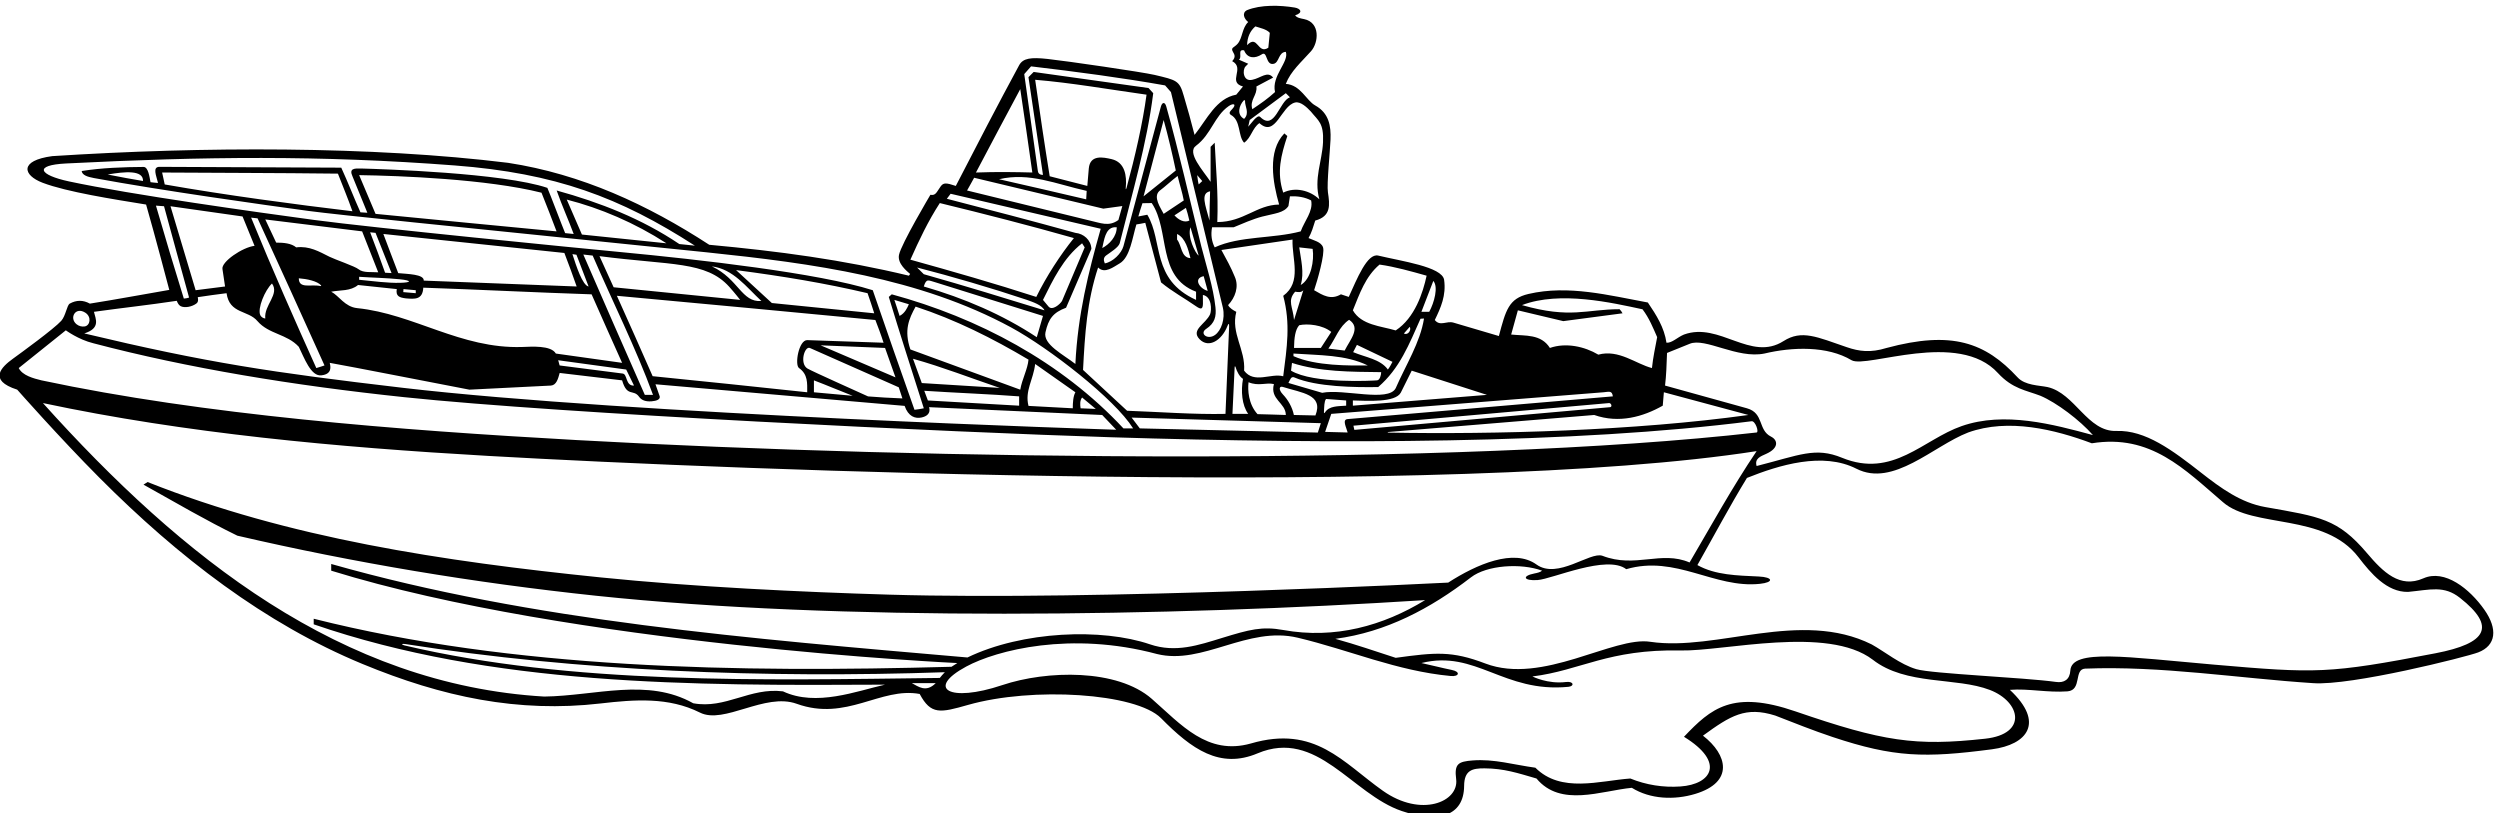 <?xml version="1.0" encoding="UTF-8" standalone="no"?>
<svg xmlns:inkscape="http://www.inkscape.org/namespaces/inkscape" xmlns:sodipodi="http://sodipodi.sourceforge.net/DTD/sodipodi-0.dtd" xmlns="http://www.w3.org/2000/svg" xmlns:svg="http://www.w3.org/2000/svg" version="1.1" id="svg1" width="705.385" height="229.401" viewBox="0 0 705.385 229.401">
  <defs id="defs1"></defs>
  <g id="g1" transform="translate(-51.32,-402.553)">
    <path id="path1" d="m 5656.3,3619.7 c -31.22,44.41 -84,86.55 -129.37,66.53 -49.87,-22.02 -85.65,13.5 -119.32,53.18 -62.39,73.53 -99.22,77.38 -216.29,98.07 -51.52,9.11 -93.98,40.07 -135.74,72.77 -61.38,48.08 -118.43,90.77 -179.8,88.64 -61.73,-2.14 -87.75,79.98 -146.22,93.13 -18.38,3.77 -47.61,3.44 -63.39,20.48 -68.75,74.25 -139.43,99.74 -277.96,62.49 -34.26,-10.61 -58.21,-7.35 -84.31,1.58 -63.2,21.64 -95.67,37.66 -134.35,12.99 -69.79,-44.51 -135.63,41.28 -211.19,13.87 -14.23,-5.9 -25.28,-18.17 -37.13,-17.38 -4.74,32.4 -21.34,58.47 -39.51,85.34 -82.67,15.23 -168.67,37.78 -253.11,18.17 -42.34,-9.83 -48.29,-34.61 -62.95,-89.29 l -96.4,28.45 c -14.41,4.25 -28.45,-8.69 -39.51,5.53 12.64,26.08 24.5,52.15 19.75,85.34 -4.36,27.7 -90.86,39.5 -139.85,51.36 -23.42,5.49 -45.13,-49.96 -62.43,-87.71 l -16.59,5.53 c -21.33,-12.64 -37.93,-2.37 -56.89,8.69 6.68,19.5 23.36,77.47 18.92,90.94 -3.87,11.75 -20.4,14.85 -30.77,19.69 6.32,11.06 10.27,24.49 14.22,37.13 34.17,9.15 30.82,33.83 26.91,59.94 -2.66,17.72 4.51,86.8 5.53,111.91 1.18,28.76 -3.25,56.14 -32.44,72.31 -19.05,10.57 -30.82,43.46 -62.42,45.83 10.36,26.95 32.82,46.05 53.61,69.44 16.12,18.13 19.83,60.81 -14.81,67.95 -7.44,1.53 -14.95,2.53 -19.05,8 17.9,5.69 11.46,14.5 -0.96,16.54 -31.45,5.18 -71.95,6.26 -100.97,-5.48 -11.47,-5.5 -6.62,-18.29 2.37,-25.28 -13.24,-12.55 -11.79,-33.78 -22.43,-46.11 -7.51,-8.7 -15.69,-7.46 -9.56,-17.78 3.07,-5.17 6,-10.51 -1.98,-19.08 28.1,-14.88 -10.89,-44.52 22.91,-53.73 l -14.22,-17.38 c -42.67,-7.91 -61.88,-51.79 -88.5,-85.34 -7.1,28.41 -15.11,56.42 -22.92,82.97 -9.16,32.68 -15.28,33.21 -61.92,44.32 -26.53,6.14 -185.5,29.31 -226.85,33.83 -35.27,3.86 -52.23,1.82 -60.48,-13.36 -43.61,-80.49 -91.63,-173.08 -134.32,-256.01 -20.75,6.91 -26.16,7.19 -32.18,-1.09 -8.59,-11.8 -10.29,-20.01 -21.72,-17.72 0,0 -62.13,-104.58 -66.65,-127.51 -3.67,-18.62 17.08,-34.75 23.65,-40.45 l -2.66,-3.66 c -140.11,33.87 -277.86,52.16 -423.53,65.58 -131.16,85.34 -271.58,150.05 -426.68,173.84 -289.02,35.66 -648.719,34.76 -967.152,14.22 -70.489,-9.43 -62.415,-40.54 -20.223,-56.57 51.488,-19.55 149.883,-34.87 219.344,-46.15 18.89,-65.61 49.183,-181.07 49.183,-181.07 -52.746,-9.05 -114.316,-20.58 -168.5,-29.11 -14.222,7.9 -28.441,7.9 -42.668,0 -6.035,-3.47 -8.5,-25.93 -18.039,-36.55 -15.113,-16.82 -86.121,-68.52 -102.523,-80.37 -24.012,-17.36 -53.516,-45.45 9.152,-65.61 0,0 89.883,-101.99 174.133,-186.58 168.019,-168.7 351.762,-309.89 558.203,-395.3 169.72,-70.21 330.52,-104.05 505.27,-83.83 72.09,8.34 144.08,13.98 210.75,-19.35 51.11,-25.83 137.82,43.03 205.24,18.66 105.72,-38.21 177.82,36.16 260.95,20.84 23.89,-44.75 43.69,-39.99 102.36,-23.29 137.14,39.06 356.54,25.35 409.66,-28.07 65.23,-66.23 125.1,-108.23 204.75,-74.66 126.24,53.21 199.85,-86.39 306,-122.36 76.56,-25.96 131.75,-11.53 132.24,53.31 0.25,33.34 17.21,37.42 43.23,37.26 41.45,-0.25 70.39,-9.98 110.26,-21.55 51.36,-61.63 136.7,-26.07 202.28,-19.75 39.12,-24.3 90.23,-26.38 134.68,-12.89 82.4,24.99 68.54,83.09 16.24,123.51 58.72,42.7 90.48,62.41 153.29,42.67 39.97,-15.48 80.43,-31.77 121.86,-45.56 130.04,-43.31 195.57,-44.71 337.86,-26.03 75.16,9.88 112.61,56.55 38.08,126.11 39.51,3.16 79.81,-6.33 122.48,-3.17 30.98,2.87 12.69,46.89 37.13,48.2 161.19,6.32 325.55,-20.54 483.58,-30.81 80.71,-5.94 325.46,55.65 350.37,65.25 37.93,14.63 41.94,49.42 12.99,90.6 z m -1733.89,544.68 47.8,19.3 c 32.79,14.14 101.15,-32.39 158.83,-20.54 59.15,14.1 133.54,16.59 184.9,-14.23 32.01,-17.97 226.9,65.05 310.65,-27.4 30.87,-33.44 59.21,-36.16 90.02,-48.01 34.3,-14.57 83.69,-51.8 111.35,-83.41 -84.55,22.92 -187.84,50.77 -278.53,19.11 -81.45,-28.3 -145.98,-111.43 -253.75,-67.22 -56.79,23.31 -89.59,5.79 -181.23,-17.47 -4.66,15.91 8.22,20.39 20.48,25.88 27.12,12.15 24.81,29.15 10.02,36.5 -28.11,13.96 -14.35,49.74 -51.05,60.09 l -173.72,48.2 c 2.51,20.33 3.37,44.34 4.23,69.2 z m -6.71,-83.42 179.36,-48.2 c -239.55,-33.33 -537.94,-41.57 -763.31,-37.39 -4.34,0.08 -0.5,1.32 -0.5,1.32 l 436.69,36.07 c 52.44,-18.42 103.51,-3.95 145.39,19.76 z m -656.63,-79.8 c -0.7,2.89 -1.13,5.89 -1.98,8.89 l 542.45,48 c 4.55,0.02 7.12,-7.7 2.37,-8.69 z m 346.88,253.64 96.4,-22.92 c 41.88,5.53 83.76,11.06 125.64,16.59 -1.61,3.36 -3.95,6.33 -6.32,8.69 -70.33,0 -103.89,-20.76 -207.02,8.7 80.59,30.81 191.73,4.84 255.74,-8.88 14.29,-18.87 22.39,-39.32 31.08,-59.08 -3.95,-21.33 -8.69,-42.67 -11.06,-65.58 -33.98,8.69 -70.32,40.3 -113.78,28.45 -29.24,17.38 -68.75,26.07 -102.72,14.22 -18.96,30.03 -52.15,25.28 -82.18,28.44 z m 181.74,-173.84 c 11.83,1.11 18.11,3.97 19.76,-8.69 l -562.6,-48.2 c -12.34,-0.87 -2.63,-18.02 0,-28.44 l -47.78,1.28 13.02,38.22 z m -876.28,350.04 17.38,-60.05 c -6.93,4.34 -24.51,39.93 -17.38,60.05 z m 28.02,-103.72 c 2.8,-8.92 5.41,-21.02 8.57,-31.29 -17.38,4.74 -31.48,26.55 -8.57,31.29 z m -28.02,38.14 c -20.55,1.58 -18.18,26.86 -28.45,39.51 v 11.84 c 18.18,-8.68 23.71,-33.18 28.45,-51.35 z m -33.98,90.87 24.28,15.89 c 2.22,-6.91 5.14,-16.72 7.33,-26.96 -11.06,-5.53 -23.62,2.09 -31.61,11.07 z m -22.91,3.16 c -6.32,12.64 -23.12,35.87 -8.97,48.73 12.64,9.49 24.59,21.01 38.58,31.73 4.46,-18.73 10.03,-35.38 13.05,-52.02 z m -42.67,37.13 c 14.22,53.73 28.44,107.46 42.67,161.98 9.48,-33.97 19.32,-76.21 25.75,-107.08 -20.57,-16.29 -38.15,-30.43 -68.42,-54.9 z m 17.38,-14.22 c 39.51,-59.26 10.32,-156.36 94.03,-188.06 v -17.38 c -95.72,43.5 -69.42,124.13 -103.43,180.68 l -19.04,-3.69 c 2.75,9.27 5.32,18.27 8.75,28.13 z m -13.69,-41.91 33.44,-126.4 c 24.07,-19.81 49.4,-33.28 74.29,-50.64 11.09,-7.73 14.14,-5.77 14.58,5.13 0.22,5.66 -0.34,12.6 -0.14,18.87 19.3,-3.43 18.7,-32.07 15.44,-40.72 -9.24,-20.97 -41.8,-33.01 -22.6,-53.04 19.7,-20.54 47.65,-2.04 59.17,27.69 2.01,5.63 4.02,6.63 3.7,-0.8 -2.74,-64.41 -5.39,-126.03 -7.74,-185.41 -64.79,-1.58 -142.35,4.28 -208.72,6.64 l -93.45,86.6 c 3.95,76.17 8.14,144.9 31.94,217.29 14.22,-14.22 33,1.52 45.65,8.63 22.27,12.79 27.14,55.36 35.58,82.73 5.57,0.86 11.75,1.86 18.86,3.43 z m 292.62,-154.84 c 15.8,-59.26 7.9,-109.04 0,-170.67 -26.08,7.11 -61.64,-16.6 -82.97,11.85 3.16,45.04 -28.44,79.01 -16.59,124.84 -6.33,3.17 -14.22,7.91 -17.39,14.23 15.02,15.8 23.52,39.13 14.23,60.05 -7.9,19.75 -18.18,37.93 -28.45,56.89 l 150.92,22.13 c -1.58,-41.09 20.54,-90.08 -19.75,-119.32 z m 179.36,-147.76 c -37.87,-0.33 -110.18,-1.47 -157.62,19.76 v 5.53 c 54.52,-3.95 110.61,-2.19 157.62,-25.29 z m -31,28.24 8,15.44 75.44,-36.01 c -2.85,-5.14 -5.14,-10.29 -9.77,-16.36 -15.8,22.13 -47.6,25.88 -73.67,36.93 z m 59.45,-42.46 c -0.01,-6.12 -2.87,-16.98 -8.7,-17.38 -7.89,-0.74 -135.11,-7.91 -182.52,20.54 l 2.02,16.44 c 58.47,-18.96 124.6,-18.86 189.2,-19.6 z m -182.53,170.67 c 5.9,-0.75 12.65,-2.37 17.38,3.16 l -19.75,-63.21 c -2.02,27.87 -15.01,40.3 2.37,60.05 z m -19.75,-261.54 c -17.22,0.73 -41.69,1.22 -60.09,1.8 -19.43,21.36 -21,51.3 -19,67.66 21.44,-8.92 36.86,0 53.8,-3.88 -8.79,-32.99 25.08,-39.41 25.29,-65.58 z m -6.01,43.38 c -10.43,10.98 -7.61,18.43 -0.63,16.22 40.66,-12.9 87.01,-15.91 69.44,-60.59 l -45.72,1 c -3.47,16.81 -12.49,32.21 -23.09,43.37 z m -73.8,-41.01 -33.43,0.07 4.71,100 c 0,0 1.15,1.71 1.75,-0.35 3.08,-10.69 8.89,-21.05 15.91,-25.44 -4.65,-25.62 -2.37,-55.92 11.06,-74.28 z m 154.08,-19.75 c -2.04,-6.61 -4.61,-14.33 -6.32,-19.9 -135.91,3.16 -241.79,5.68 -377.69,8.84 l -17.39,22.91 z m -68.74,85.33 c 4.12,8.23 5.83,14.51 12.69,11.66 46.75,-20.21 128.61,-21.15 177.74,-20.35 45.83,39.51 65.75,91.22 89.76,144.95 l 7.43,0.44 c -7.91,-50.57 -38.72,-98.77 -60.05,-147.76 -15.4,-30.44 -111.43,-0.72 -156.01,-9.86 z m 244.95,104.95 12.38,14.16 c 4,-6.28 -3.43,-18.86 -12.38,-14.16 z m -165.15,-138.92 42.67,-3.16 v -11.06 c -17.76,-1.31 -35.74,-0.35 -44.62,-13.89 -1.62,-2.46 -2.73,-2.77 -2.53,0.44 0.71,10.84 0.33,22.74 4.48,27.67 z m 341.36,8.69 -284.47,-22.91 v 11.06 c 30.82,-0.79 90.34,-4.94 101.77,16.78 l 23.08,46.43 z m -122.48,176.2 h -16.6 l 25.29,65.59 c 11.06,-12.65 1.97,-45.95 -8.69,-65.59 z m -105.37,100.23 c 32.58,-4.57 66.87,-14.29 99.84,-23.58 -7.71,-35.94 -24.96,-89.59 -65.58,-116.15 -31.61,9.48 -72.7,11.06 -90.88,42.67 14.23,34.76 26.59,71.77 56.62,97.06 z m -64.59,-117.18 c 25.72,-17.14 2.29,-41.72 -9.41,-65.22 l -34.6,4.14 c 15.8,22.12 22.68,46.86 44.01,61.08 z m -37.85,-25.72 -22.13,-33.97 h -56.89 c 0.27,20.83 2.56,39.12 11.06,48.2 17.39,3.95 49.78,0.79 67.96,-14.23 z m -39.51,176.21 c 3.63,-24.74 -3.16,-64 -25.29,-76.65 7.91,26.08 0.34,54.2 -3.16,79.81 z m -25.29,37.13 c -59.26,-15.8 -128.84,-9.28 -182.52,-33.97 -6.32,12.64 -8.62,26.4 -5.53,42.67 h 45.83 c 16.23,6.81 41.85,17.89 60.25,22.6 27.22,6.97 46.08,7.69 55.9,22.44 l 3.16,20.54 c 16.59,0.79 31.6,-1.58 45.04,-8.69 4.74,-22.91 -14.22,-43.46 -22.13,-65.59 z m -22.91,284.47 c -22.48,-7.96 -32.24,-72.5 -63.06,-41.68 -6.29,6.28 -19.43,-14.87 -25.44,-20.75 l 3.16,14.22 76.65,56.9 z m -73.35,150.36 c 10.29,-3.42 23.57,-5.77 30.68,-13.67 l -3.16,-31.6 c -22.91,-15.02 -22.12,29.23 -45.04,5.53 0.37,16.88 6.46,30.27 17.52,39.74 z m -34.9,-70.56 c 7.9,4.74 -3.95,22.91 11.06,19.75 7.11,-18.17 23.7,-17.38 37.14,-8.69 12.99,9.21 7.9,-24.49 26.07,-19.75 11.5,3.23 9.48,24.49 25.29,25.28 7.36,-21.47 -30.82,-50.57 -22.92,-85.33 -16.02,-14.45 -29.16,-23.6 -48.2,-36.35 -6.12,20.18 11.07,29.23 8.7,48.2 l 35.48,18.86 c -11.85,15.01 -26.29,-1.15 -44.18,-4.64 -19.75,-4.74 -21.55,21.21 -14.22,28.45 l 5.53,5.53 z m 10.05,-86.74 c 1.34,1.47 3.12,0.78 3.01,-0.82 -0.76,-11.22 10.45,-25.63 -2,-38.08 -16.59,8.99 -10.4,28.62 -1.01,38.9 z m -100.92,-95.79 c 32.33,24.25 38.7,62.84 69.29,84.02 10.47,7.24 17.1,4.01 7.36,-6.38 -2.97,-3.16 -8.61,-8.02 -3.16,-12.05 22.12,-11.86 15.01,-45.04 28.44,-59.26 15.01,10.27 17.4,31.3 32.42,41.57 34.76,-31.61 45.8,36.65 75.83,43.76 11.61,2.53 24.76,-10.04 33.33,-19.18 15.88,-19.81 27.67,-24 25.82,-65.22 -1.79,-40 -19.86,-77.2 -7.79,-121.04 -19.75,18.97 -51.36,26.87 -76.64,14.22 -14.23,43.46 -4.75,79.02 8.69,120.11 l -6.32,5.53 c -36.35,-37.93 -24.5,-104.3 -11.07,-150.92 -48.19,-0.79 -75.01,-37.03 -131.16,-37.14 2.37,61.64 -3.16,115.37 -5.53,168.31 l -8.7,-8.7 v -74.27 c -15.8,23.7 -51.36,62.24 -30.81,76.64 z m 29.75,-96.71 c -0.58,-17.72 -1.15,-40.01 -1.3,-62.11 -8.91,33.55 -19.41,57.96 1.3,62.11 z m -16.58,21.72 -7.64,-7.18 c -2.08,8.89 -2.08,12.9 -3.16,19.75 3.94,-4.57 7.94,-9.14 10.8,-12.57 z m -363.21,243.3 c 95.28,-11.24 195.16,-24.53 284.33,-40.39 l 12.43,-14.15 110.17,-457.48 c 5.32,-24.09 -3.64,-48.62 -16.79,-57.87 -15.99,-11.23 -33.45,3.27 -18.65,12.96 18.41,12.06 21.79,26.63 19.69,45.85 -4.75,43.57 -19.39,87.35 -30.08,129.43 -24.56,99.01 -46.88,198.76 -74.21,296.36 -3,10.7 -8.76,9.3 -11.41,0.15 -1.9,-6.57 -79.52,-296.51 -79.52,-296.51 -4.22,-14.98 -22.13,-33.18 -39.51,-36.34 -2.87,6.79 -3.17,12.45 3.13,17.07 8.81,6.47 25.72,16.72 28.48,25.59 26.4,106.02 57.68,210.98 71.11,318.44 l -9.99,10.93 -243.65,34.11 -11.06,-11.07 30.81,-207.31 c -8.45,0 -10.59,4.65 -11.02,9.36 l -28.72,204.48 c 5.14,5.58 8.93,10.06 14.46,16.39 z m 151.01,-385.48 c 3.95,16.59 6.43,42.01 25.2,44.13 h 5.53 c 0,-19.75 -15.71,-36.23 -30.73,-44.13 z m 19.66,188.73 c -17.38,3.95 -45.38,10.18 -48.19,-19.76 l -3.16,-37.13 -79.81,20.54 c -11.53,71.39 -20.53,132.7 -30.82,204.65 76.64,-6.32 157.24,-20.54 236.26,-31.6 -8.09,-60.74 -24.62,-132.59 -42.28,-197.32 -1.18,-4.32 -2.2,-4.43 -1.78,0.05 2.39,25.02 -1.45,53.93 -30.22,60.57 z m -52.67,-67.42 -1.06,-17.92 c -57.24,13.64 -121.97,28.21 -184.89,42.67 64.93,15.19 120.36,-10.17 185.95,-24.75 z m -140.92,215.97 c 8.7,-56.89 16.91,-116.9 25.6,-176.95 -32.58,0.85 -75.87,1.71 -119.62,-0.05 32.17,60.92 61.33,116.22 94.02,177 z m -97.85,-188.1 274.06,-65.54 40.3,5.53 c -2.28,-7.72 -4.85,-18.01 -8.29,-29.59 -20.54,-15.01 -38.33,-5.97 -60.45,-1.23 l -260.63,63.82 c 6.43,10.72 9.47,17.53 15.01,27.01 z m -49.9,-33.94 318.43,-74.27 c -26.07,-92.45 -48.62,-181.58 -53.73,-286.83 -25.33,19.94 -69.09,41.37 -63.48,67.1 6.32,28.44 16.07,41.94 43.72,52.22 l 53.74,124.84 c -0.79,18.96 -16.6,32.4 -33.98,33.98 -92.2,25.59 -179.65,48.31 -272.68,72.32 z m -56.89,-170.67 -14.23,14.22 c 73.49,-18.96 158.31,-43.67 233.1,-68.74 12.23,-4.51 31.52,-10.51 37.13,-22.12 -83.2,25.75 -167.22,51.47 -256,76.64 z m 252.84,-88.5 -13.16,-45.12 c -72.99,48.14 -153.72,82.64 -239.68,107.55 5.61,18.05 9.47,12.91 25.28,8.68 z m 0,33.98 c 21.34,42.67 42.99,88.94 82.97,120.1 l 5.53,-8.69 -48.2,-113.78 c -4.17,-6.86 -20.46,-21 -28.44,-11.85 z m -218.87,205.44 c 94.68,-23.04 191.56,-47.91 284.46,-74.27 -28.6,-35.37 -58.47,-81.39 -79.81,-124.85 -87.71,28.45 -176.85,53.9 -267.07,79.02 18.63,41.76 37.49,81.62 62.42,120.1 z m -1847.278,45.91 c -63.969,13.7 -75.907,34.57 -6.438,38.09 293.149,14.85 537.916,17.72 824.416,-4.18 214.02,-16.36 350.79,-67.75 509.67,-170.17 l -33.01,3.43 c -79.8,53.73 -168.55,88.32 -260.21,113.6 11.58,-33 25.06,-62.24 36.13,-92.27 -6.55,0.53 -12.12,1.39 -18.12,1.82 -6.86,16.29 -31.46,81.75 -37.73,96.02 -93.59,31.73 -351.33,39.9 -395.25,41.07 -14.15,0.38 -25.88,0.25 -18.26,-16.43 l 31.61,-77.43 -14.63,0.93 c -14.13,31.36 -26.51,63.92 -40.73,94.73 l -384.527,1.72 c -17.031,0.83 -7.835,-18.69 -4.179,-34.17 -6.11,0.3 -11.254,1.16 -15.934,1.63 -2.18,11.11 -4.75,32.54 -14.883,32.34 -40.882,-0.23 -90.179,-1.95 -131.168,-8.69 1.145,-8.64 11.989,-12.3 25.95,-14.88 144.945,-26.8 361.933,-57.1 455.711,-69.83 28.71,-3.9 121.35,-13.86 225.9,-24.55 232.1,-23.71 607.47,-62.06 618.62,-63.22 225.29,-23.47 451.42,-54.07 645.5,-159.26 79.77,-43.23 219.66,-151.41 258.93,-214.25 h -20.54 c -132.4,142.06 -308.95,234.67 -491.48,284.45 l -6.32,-5.53 c 23.74,-78.56 49.03,-157.01 74.28,-236.26 -5.53,-1.34 -13.44,-2.37 -19.76,-3.16 -29.93,84.55 -59.26,168.31 -88.5,253.64 -114.83,36.46 -368.46,65.1 -533.45,80.79 -90.22,8.58 -529.51,51.84 -651.64,68.31 -120.091,16.2 -389.4,53.76 -519.958,81.71 z m 1267.308,-131.25 -179.29,18.57 -32.16,74.16 c 71.12,-18.17 144.28,-49.27 211.45,-92.73 z m -233.1,25.28 c -125.81,12.15 -256.01,24.5 -384.01,37.15 -10.16,24.3 -22.92,54.52 -34.77,82.17 85.91,-1.28 271.37,-8.3 386.85,-37.29 12.43,-30.44 21.43,-54.87 31.93,-82.03 z m -433.01,42.68 c -121.49,14.48 -269.382,34.2 -398.234,56.89 -1.582,8.69 -3.613,15.47 -5.531,25.28 110.621,-0.79 244.555,-0.81 372.955,-2.37 10.92,-28.02 21.33,-52.94 30.81,-79.8 z m -444.288,64.21 c -21.864,3.43 -45.867,8.15 -75.02,13.72 36.785,6.46 75.879,9.86 75.02,-13.72 z m 2021.248,-483.55 -32.2,1.34 c -1.24,8.09 -1.58,16.6 3.16,22.92 z m -162.58,26.63 v -19.75 l -193.58,11.06 -7.7,20.54 c 63.06,-4.19 141.8,-7.19 201.28,-11.85 z m -206.52,28.24 -18.67,51.56 c 63.26,-17.7 123.3,-41.31 184.15,-61.85 z m -24.2,71.32 c -13.95,40.99 -3.16,64.79 11.06,90.87 84.55,-27.66 163.64,-67.43 239.49,-112.47 -1.58,-19.75 -13.72,-41.58 -17.46,-63.74 z m -22.92,71.11 c -4.32,12.75 -7.32,23.9 -11.06,33.98 l 30.75,-9.23 c -3.5,-7.75 -8.15,-18.86 -19.69,-24.75 z m 287.62,-101.93 85.34,-60.05 c -4.75,-8.32 -5.53,-22.12 -5.53,-33.98 l -93.96,5.09 c -8.15,32.14 10.29,55.29 14.15,88.94 z m -483.13,-9.64 c -17.19,10.69 -6.02,48.01 5.09,43.62 l 188.67,-83.49 7.72,-23.57 c -32.58,1.28 -43.72,2.14 -72.88,4.28 -24.53,11.29 -114.88,51.45 -128.6,59.16 z m 96.02,-57.87 -82.24,7.46 v 25.29 c 28.66,-10.89 55.96,-22.68 82.24,-32.75 z M 948.656,4237.41 c -4.328,0.28 -8.965,3.52 -10.578,7.02 -6.555,14.2 10.055,53.59 24.805,67.26 16.59,-22.92 -17.387,-45.83 -14.227,-74.28 z m -30.047,214.05 13.719,-1.57 c 46.297,-101.18 95.602,-208.78 141.962,-312.04 -5.64,-1.76 -11.22,-3.91 -17.38,-5.53 -44.42,98.51 -93.719,209.97 -138.301,319.14 z m -55.289,-146.09 -62.422,-7.91 c -18.183,60.68 -35.793,118.83 -53.335,178.15 l 152.898,-21.7 25.437,-62.32 c -25.722,-3.01 -70.734,-33.87 -68.109,-49.09 z m 156.45,17.38 c 17.46,-1.36 39.14,-5.88 47.3,-15.07 0.65,-0.74 -0.51,-1.62 -1.64,-1.36 -19.61,4.52 -45.65,-6.84 -45.66,16.43 z m -5.53,65.58 c -10.27,8.69 -26.611,10.11 -42.474,10.11 l -23.11,49.15 205.444,-25.29 34.15,-86.87 c -13.63,1.18 -31.8,-1.65 -41.7,6.52 -7.52,6.21 -49.8,20.55 -61.62,26.45 -21.86,10.91 -42.99,23.51 -70.69,19.93 z m 594.99,-82.96 -324.39,12.48 c 0.86,13.72 -34.48,13.85 -54.15,15.86 -11.06,28.45 -20.15,53.16 -31.55,83.06 l 384.01,-40.29 c 8.69,-22.92 18.35,-48.34 26.08,-71.11 z m -9.01,68.64 8.57,-1.29 25.73,-67.35 c -12.87,2.19 -26.16,43.34 -34.3,68.64 z m -358.42,-74.17 26.08,-2.38 v -6.32 l -26.47,2.27 z m -6.82,13.3 c -26.92,-0.73 -57.91,3.64 -87.2,6.45 v 6.32 c 26.89,-1.85 57.24,-2.32 86.36,-5.26 24.95,-2.52 26.12,-6.83 0.84,-7.51 z m -18.46,20.67 -13.7,0.76 c -10.18,28.62 -20.57,57.02 -31.72,85.73 l 11.45,-1.15 z m -71.11,-25.29 82.18,-8.68 c -2.47,-15 5.24,-18.02 19.75,-19.76 17.83,-1.35 35.22,-3.38 36.51,22.76 113.6,-3.85 237.78,-10.19 357.09,-14.14 21.91,-50.03 42.44,-95.6 64.69,-145.32 l -140.56,19.71 c -10.26,17.95 -51.78,14.57 -71.59,13.93 -130.14,-4.22 -229.81,70.17 -349.82,82.43 -26.34,2.69 -38.43,26.1 -55.14,34.85 19.14,3.83 41.09,0.79 56.89,14.22 z m 568.91,-179.36 c 5.53,-11.06 11.06,-22.91 16.59,-33.98 -18.37,-1.11 -13.66,24.19 -23.95,25.48 l -133.87,17.19 c -1.46,3.81 -1.46,6.81 -3.16,11.06 z m -90.95,243.99 19.83,-2.2 c 42.68,-98.77 90.87,-194.38 128.01,-295.52 h -17.38 c -43.46,98.77 -88.02,199.55 -130.46,297.72 z m 377.78,-98.6 c -42.12,-3.43 -48.13,46.73 -105.1,73.49 45.4,-5.75 72.7,-43.47 105.1,-73.49 z m -53.74,65.58 c 101.21,-13.28 188.06,-27.65 278.93,-48.99 4.74,-14.22 10.05,-28.59 14.22,-42.67 l -217.23,21.8 z m -14.4,-35.5 c 12.07,-13.41 23.1,-27.71 23.1,-27.71 l -268.44,26.78 -30.01,66.02 c 152.11,-19.8 225.95,-10.26 275.35,-65.09 z m -162.6,-189.55 c -23.15,53.16 -49.73,112.32 -75.84,170.53 182.15,-16.63 367.34,-34.2 548.36,-51.36 3.75,-9.43 12.75,-33.43 17.39,-48.2 l -161.98,5.53 c -18,0.24 -27,-52.49 -17.39,-59.26 19.12,-13.38 17.4,-32.24 17.39,-51.36 -115.73,12.26 -213.26,22.69 -327.93,34.12 z m 493.07,59.91 22.12,-62.42 -158.82,67.95 z m -1546.785,301.9 17.153,-1.28 c 18.429,-66.45 35.152,-129.9 53.156,-193.77 -2.574,-0.86 -7.984,-2.14 -11.149,-2.14 -20.144,65.16 -39.007,127.32 -59.16,197.19 z M 585.188,4251.63 c 63.347,8.78 116.007,14.35 175.664,23.35 2.386,-6.37 5.195,-9.8 8.5,-11.46 8.339,-4.19 23.91,-1.27 33.261,5.81 3.7,2.8 4.059,6.71 2.825,13.37 16.804,2.82 43.156,6.04 61.042,8.44 6.258,-44.45 45.833,-35.55 65.586,-59.26 24.266,-28.06 62.422,-26.86 87.704,-54.52 11.15,-22.41 25.73,-63.99 48.43,-60.4 22.46,2.68 19.13,18.52 17.16,26.42 42.02,-7.29 227.21,-43.73 296.3,-56.89 l 173.05,8.69 c 11.64,1.04 15.07,14.33 18.5,26.76 l 132.42,-15.69 c 10.55,-36.37 23.99,-17.79 36.05,-34.89 4.84,-6.86 13.41,-10.69 26.6,-9.58 10.36,0.87 18.49,3.73 17.15,10.49 l -9.02,25.66 528.57,-45.86 c 7.71,-22.3 22.11,-27.63 35.95,-24.62 23.02,5.01 15.79,21.91 15.79,21.91 l 367.42,-16.6 29.67,-31.28 c 0,0 -1034.19,32.71 -1514.49,89.07 -275.3,32.3 -414.765,53.05 -674.679,115.25 35.136,11.07 24.199,30.45 20.547,45.83 z m -18.434,-1.79 c 13.918,-8.85 10.441,-27.71 -1.57,-29.29 -5.973,-0.79 -12.168,0.76 -17.172,4.88 -15.778,13 -2.278,37.77 18.742,24.41 z m -141.18,-117.52 99.93,80.07 c 0,0 26.578,-19.71 58.406,-27.47 199.863,-52.65 424.35,-89.61 659.49,-114.38 334.39,-35.24 1167.03,-74.59 1499.96,-85.04 474.64,-14.91 982.87,-13.9 1358.23,33.98 8.14,1.38 16.29,-23.14 10.86,-23.85 -637.28,-72.37 -1755.93,-57.7 -2503.09,-16.08 -382.93,21.33 -790.712,53.29 -1135.587,126.7 -16.859,4.12 -40.296,10.27 -48.199,26.07 z M 2046.98,3446.46 c -70.33,8.7 -121.69,-37.92 -190.43,-25.28 -97.19,54.52 -206.23,15.8 -316.07,14.22 -429.84,25.29 -768.816,294.73 -1063.546,622.65 303.496,-64.44 622.176,-93.64 944.856,-112.11 525.31,-30.06 2046.06,-90.62 2690.66,10.17 -52.15,-77.43 -97.19,-159.61 -142.24,-236.25 -60.05,26.07 -115.11,-12.89 -184.89,14.22 -26.25,9.33 -95.1,-50.78 -139.85,-18.53 -48.05,34.63 -127,0.59 -187.27,-38.36 0,0 -745.54,-38.71 -1185.93,-25.56 -186.48,5.57 -413,16.24 -612.81,36.64 -333.9,34.1 -661.667,83.36 -960.491,202.27 l -8.692,-5.54 c 73.004,-40.71 131.164,-75.06 199.121,-108.25 247.622,-57.45 501.152,-99.93 761.142,-127.46 511.9,-54.2 1211.21,-44.33 1758.67,-9.24 -88.91,-54.53 -191.69,-83.19 -300.81,-63.44 -45.39,8.21 -71.94,0.97 -129.8,-16.77 -49.98,-15.34 -98.65,-32.19 -153.32,-13.54 -101.19,34.5 -269.89,28.55 -386.98,-27.95 -462.25,40.3 -921.52,76.66 -1349.78,198.35 v -14.22 c 509.27,-157.69 1328.25,-195.96 1328.25,-195.96 l -12.34,-7.89 c -453.55,-12.64 -930.32,-4.75 -1353.05,101.91 v -11.85 c 378.48,-130.37 799.64,-130.37 1212.1,-128 -60.05,-13.44 -146.18,-47.41 -216.5,-14.23 z m 273.39,17.39 h 50.57 c -20.95,-20.95 -37.24,-6.8 -50.57,0 z m 59.26,11.06 c -376.25,-4.64 -781.32,-14.6 -1135.69,68.98 -7.32,1.72 -5.99,4.16 1.46,2.98 366.85,-57.83 764.65,-72.98 1144.89,-59.81 -4.29,-4.29 -7.5,-8.2 -10.66,-12.15 z M 4597.3,3346 c -148.3,-16.23 -216.25,-6.11 -402.25,57.89 -133.44,45.92 -179.19,6.86 -236.69,-53.82 88.36,-54.21 58.52,-100.84 -7.68,-105.41 -36.3,-2.5 -72.71,3.23 -106.1,16.91 -65.58,-4.74 -146.97,-31.61 -201.49,22.91 -45.57,6.13 -87.8,19.04 -133.13,15.4 -30.32,-2.43 -39.16,-6.91 -34.92,-39.78 6.21,-48.16 -74.29,-81.95 -155.38,-24.62 -85.14,60.2 -144.02,140.12 -280.25,100.36 -92.21,-25.98 -148.12,40.48 -210.07,94.72 -73.16,64.07 -222.47,60.88 -317.32,29.1 -113.16,-37.92 -162.38,-6.93 -76.31,39.41 64.61,34.79 221.95,75.56 404.69,26.57 96.89,-24.01 192.06,60.02 298.57,34.61 109.42,-26.05 210,-70.58 324.63,-81.25 17.9,-1.66 21.09,9.04 2.44,12.82 -22.27,4.51 -43.2,10.13 -64.74,14.7 115.29,28.82 174.19,-63.81 311.83,-50.45 13.3,1.29 11.28,12.27 -4.93,10.23 -38.93,-4.89 -71.43,11.77 -71.43,11.77 102.11,12.58 160.45,58.34 314.82,55.1 91.54,-1.93 311.49,53.44 407.21,-19.53 70.62,-55.17 176.86,-36.59 248.66,-64.26 65,-25.06 80.68,-93.44 -10.16,-103.38 z m 955.66,181.32 c -227.72,-43.94 -253.76,-42.89 -470.55,-24.14 -183.94,15.91 -301.74,34.36 -304.41,-12.69 -1.07,-18.81 -13.11,-26.73 -30.8,-24.01 -67.96,9.48 -263.16,17.32 -295.93,27.03 -34.44,10.2 -65.89,36.42 -94.67,52.51 -150.92,75.07 -328.74,-15.23 -469.35,5.53 -78.51,12.64 -229.01,-92.17 -350.27,-46.01 -71.57,27.25 -105.85,23.53 -190.19,12.04 -45.98,14.92 -82.85,27.78 -128.01,40.3 107.46,14.22 201.49,64 287.61,130.37 33.63,26.01 105.88,30.82 150.92,14.23 -3.64,-3.28 -9.9,-4.68 -16.18,-5.91 -27.58,-5.36 -22.9,-16.16 6.91,-13.98 31.03,2.26 147.04,54.5 187.85,23.05 105.22,30.69 186.81,-41.34 283.65,-31.07 29.72,3.14 28.29,14.07 -2.56,15.54 -45.55,2.17 -91.86,2.79 -130.17,24.22 35.91,63.38 67.96,124.05 105.09,184.89 68.09,27.24 160.8,55.92 232.37,19.48 78.06,-39.75 162.86,48.32 236.98,76.93 85.34,30.81 184.11,6.32 262.34,-22.92 125.09,20.2 196.75,-55.31 278.13,-124.85 64.73,-56.43 214.92,-22.12 287.62,-116.94 26.07,-33.97 60.05,-74.28 105.09,-73.48 47.55,4.52 76.16,14.24 110.14,-12.63 77.57,-61.12 57.52,-96.43 -51.61,-117.49" style="fill:#000000;fill-opacity:1;fill-rule:nonzero;stroke:none" transform="matrix(0.133,0,0,-0.133,0,1056)"></path>
  </g>
</svg>
